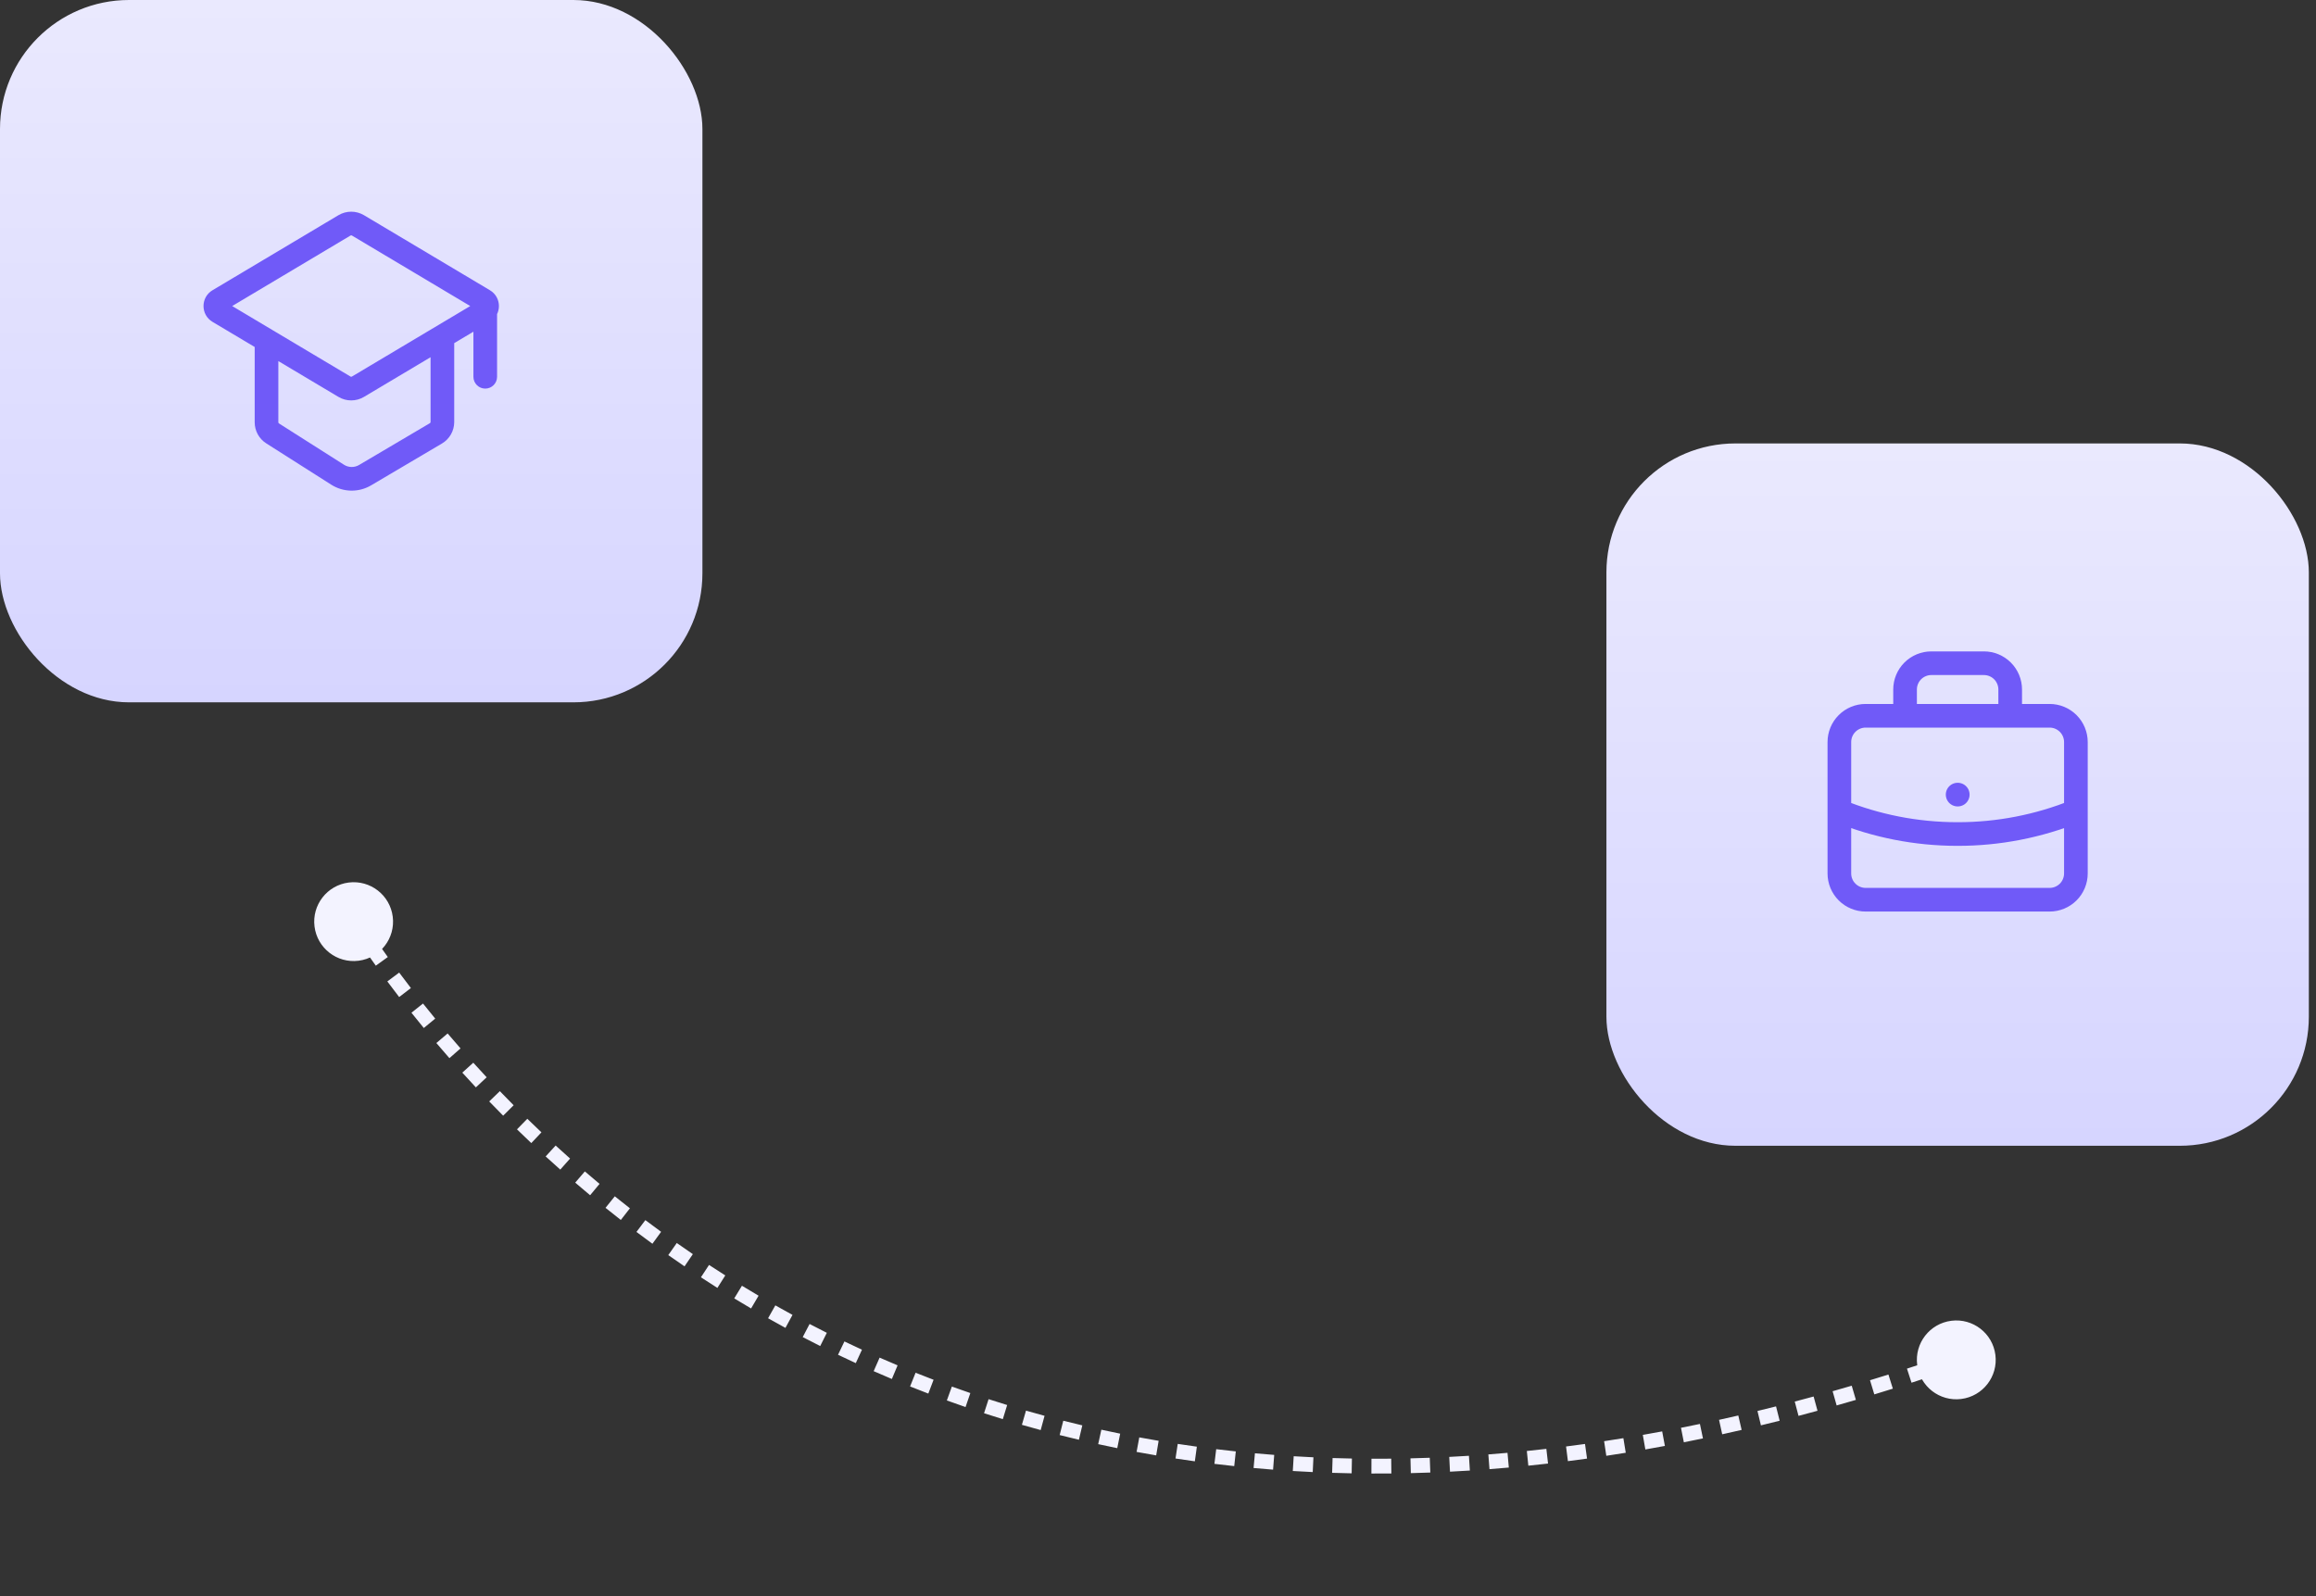 <svg width="235" height="162" viewBox="0 0 235 162" fill="none" xmlns="http://www.w3.org/2000/svg">
<rect x="0" y="0" width="235" height="162" fill="#333333" stroke="none"/>
<path d="M31.915 94.03C32.192 96.221 34.194 97.773 36.385 97.496C38.577 97.218 40.129 95.217 39.851 93.025C39.574 90.833 37.572 89.282 35.38 89.559C33.189 89.837 31.637 91.838 31.915 94.03ZM194.533 138.502C194.81 140.694 196.812 142.246 199.003 141.968C201.195 141.691 202.747 139.689 202.469 137.498C202.192 135.306 200.19 133.754 197.999 134.032C195.807 134.309 194.255 136.311 194.533 138.502ZM35.342 94.046C35.393 94.1 35.539 94.296 35.826 94.706L37.056 93.847C36.8 93.481 36.576 93.166 36.424 93.008L35.342 94.046ZM36.975 96.363C37.313 96.846 37.698 97.393 38.133 97.997L39.35 97.12C38.921 96.523 38.539 95.983 38.205 95.504L36.975 96.363ZM39.302 99.594C39.676 100.096 40.077 100.626 40.503 101.18L41.692 100.266C41.27 99.718 40.875 99.195 40.505 98.698L39.302 99.594ZM41.749 102.772C42.148 103.273 42.565 103.79 43.002 104.321L44.16 103.368C43.729 102.844 43.316 102.333 42.922 101.838L41.749 102.772ZM44.277 105.846C44.703 106.348 45.144 106.86 45.601 107.381L46.729 106.392C46.277 105.877 45.841 105.371 45.42 104.875L44.277 105.846ZM46.91 108.85C47.356 109.343 47.814 109.842 48.286 110.347L49.382 109.323C48.916 108.824 48.463 108.33 48.023 107.844L46.91 108.85ZM49.639 111.772C50.099 112.25 50.572 112.733 51.055 113.219L52.119 112.161C51.641 111.681 51.174 111.204 50.719 110.731L49.639 111.772ZM52.458 114.607C52.931 115.069 53.415 115.533 53.909 116L54.939 114.91C54.451 114.448 53.973 113.989 53.505 113.533L52.458 114.607ZM55.367 117.355C55.852 117.799 56.346 118.245 56.85 118.691L57.845 117.569C57.347 117.128 56.859 116.687 56.379 116.249L55.367 117.355ZM58.366 120.014C58.861 120.44 59.365 120.866 59.878 121.292L60.837 120.139C60.331 119.718 59.833 119.297 59.343 118.876L58.366 120.014ZM61.441 122.571C61.95 122.981 62.468 123.391 62.994 123.801L63.916 122.618C63.397 122.213 62.885 121.808 62.381 121.402L61.441 122.571ZM64.58 125.016C65.112 125.417 65.652 125.817 66.2 126.216L67.082 125.003C66.542 124.609 66.008 124.214 65.483 123.818L64.58 125.016ZM67.808 127.367C68.351 127.749 68.901 128.13 69.459 128.509L70.302 127.269C69.751 126.894 69.207 126.518 68.671 126.14L67.808 127.367ZM71.122 129.62C71.672 129.981 72.228 130.34 72.792 130.696L73.594 129.429C73.038 129.077 72.488 128.722 71.945 128.366L71.122 129.62ZM74.502 131.759C75.065 132.102 75.635 132.443 76.211 132.782L76.971 131.488C76.402 131.154 75.839 130.817 75.283 130.478L74.502 131.759ZM77.935 133.776C78.516 134.104 79.103 134.43 79.697 134.753L80.414 133.435C79.827 133.116 79.247 132.794 78.673 132.47L77.935 133.776ZM81.452 135.688C82.037 135.993 82.628 136.296 83.225 136.595L83.897 135.254C83.308 134.959 82.724 134.66 82.147 134.358L81.452 135.688ZM85.033 137.482C85.628 137.768 86.228 138.05 86.835 138.329L87.462 136.966C86.863 136.691 86.27 136.412 85.682 136.13L85.033 137.482ZM88.649 139.145C89.259 139.414 89.875 139.678 90.496 139.939L91.077 138.556C90.463 138.299 89.855 138.037 89.253 137.772L88.649 139.145ZM92.345 140.697C92.956 140.942 93.573 141.183 94.194 141.42L94.728 140.018C94.114 139.784 93.506 139.546 92.903 139.305L92.345 140.697ZM96.075 142.118C96.702 142.345 97.334 142.568 97.972 142.787L98.458 141.368C97.829 141.152 97.204 140.932 96.585 140.708L96.075 142.118ZM99.848 143.414C100.478 143.618 101.114 143.819 101.754 144.015L102.194 142.581C101.561 142.387 100.934 142.189 100.311 141.987L99.848 143.414ZM103.69 144.591C104.321 144.773 104.957 144.951 105.597 145.124L105.989 143.676C105.357 143.505 104.729 143.33 104.106 143.15L103.69 144.591ZM107.522 145.629C108.168 145.792 108.819 145.952 109.474 146.106L109.819 144.646C109.171 144.494 108.528 144.336 107.89 144.175L107.522 145.629ZM111.431 146.551C112.072 146.692 112.716 146.827 113.366 146.959L113.663 145.489C113.022 145.359 112.385 145.225 111.752 145.086L111.431 146.551ZM115.327 147.339C115.985 147.462 116.648 147.579 117.315 147.692L117.565 146.213C116.906 146.102 116.251 145.985 115.601 145.865L115.327 147.339ZM119.276 148.008C119.926 148.108 120.58 148.203 121.238 148.294L121.442 146.808C120.792 146.718 120.145 146.624 119.503 146.526L119.276 148.008ZM123.224 148.551C123.891 148.632 124.561 148.709 125.236 148.78L125.394 147.289C124.727 147.218 124.064 147.142 123.406 147.062L123.224 148.551ZM127.199 148.974C127.855 149.033 128.514 149.088 129.177 149.139L129.291 147.643C128.635 147.593 127.983 147.539 127.335 147.48L127.199 148.974ZM131.178 149.276C131.848 149.317 132.523 149.354 133.201 149.385L133.271 147.887C132.6 147.855 131.933 147.82 131.269 147.779L131.178 149.276ZM135.168 149.462C135.825 149.483 136.486 149.5 137.15 149.512L137.177 148.012C136.52 148 135.866 147.984 135.216 147.963L135.168 149.462ZM139.154 149.533C139.826 149.536 140.501 149.534 141.18 149.527L141.164 148.027C140.493 148.034 139.825 148.036 139.16 148.033L139.154 149.533ZM143.154 149.493C143.81 149.478 144.469 149.457 145.131 149.433L145.075 147.934C144.42 147.958 143.767 147.978 143.118 147.994L143.154 149.493ZM147.128 149.345C147.797 149.311 148.469 149.273 149.145 149.23L149.049 147.733C148.38 147.776 147.715 147.814 147.052 147.847L147.128 149.345ZM151.135 149.09C151.786 149.04 152.44 148.986 153.097 148.927L152.963 147.433C152.312 147.491 151.664 147.545 151.02 147.594L151.135 149.09ZM155.077 148.737C155.741 148.67 156.407 148.597 157.076 148.521L156.905 147.03C156.242 147.106 155.582 147.178 154.925 147.245L155.077 148.737ZM159.093 148.277C159.737 148.195 160.384 148.109 161.034 148.019L160.827 146.533C160.183 146.622 159.542 146.708 158.904 146.789L159.093 148.277ZM162.989 147.735C163.644 147.636 164.302 147.533 164.962 147.426L164.721 145.945C164.066 146.052 163.415 146.154 162.766 146.252L162.989 147.735ZM166.951 147.09C167.609 146.975 168.269 146.856 168.933 146.732L168.658 145.258C168 145.38 167.345 145.498 166.693 145.612L166.951 147.09ZM170.857 146.363C171.5 146.236 172.147 146.105 172.796 145.969L172.489 144.501C171.846 144.635 171.205 144.765 170.566 144.892L170.857 146.363ZM174.75 145.551C175.404 145.407 176.061 145.259 176.72 145.107L176.382 143.645C175.728 143.796 175.077 143.943 174.428 144.086L174.75 145.551ZM178.678 144.644C179.309 144.492 179.942 144.335 180.578 144.175L180.211 142.72C179.58 142.879 178.952 143.035 178.326 143.186L178.678 144.644ZM182.492 143.682C183.132 143.514 183.774 143.341 184.419 143.165L184.024 141.718C183.384 141.893 182.746 142.064 182.11 142.231L182.492 143.682ZM186.361 142.624C187.01 142.44 187.661 142.252 188.314 142.06L187.891 140.621C187.242 140.812 186.596 140.999 185.952 141.181L186.361 142.624ZM190.183 141.502C190.807 141.312 191.435 141.118 192.064 140.921L191.615 139.489C190.99 139.685 190.367 139.878 189.746 140.066L190.183 141.502ZM193.958 140.317C194.591 140.112 195.226 139.903 195.864 139.691L195.39 138.268C194.756 138.479 194.125 138.686 193.496 138.89L193.958 140.317ZM197.783 139.042C198.104 138.931 198.426 138.82 198.747 138.708L198.254 137.292C197.935 137.403 197.615 137.513 197.296 137.623L197.783 139.042Z" fill="#F3F3FF"/>
<rect width="71.273" height="71.273" rx="13.091" fill="url(#paint0_linear_12010_50318)"/>
<path d="M44.234 43.974L43.624 42.941L44.234 43.974ZM44.889 42.826L43.689 42.826L43.689 42.826L44.889 42.826ZM34.258 48.174L33.614 49.187L33.614 49.187L34.258 48.174ZM37.044 48.22L37.655 49.253L37.044 48.22ZM22.176 30.485L21.562 29.454L21.562 29.454L22.176 30.485ZM22.176 31.63L21.562 32.661L21.562 32.661L22.176 31.63ZM36.32 39.245L36.934 40.276L36.32 39.245ZM34.955 39.245L35.569 38.215L35.569 38.215L34.955 39.245ZM49.098 30.485L49.713 29.454L49.098 30.485ZM49.098 31.63L48.484 30.599L48.484 30.599L49.098 31.63ZM27.661 43.98L28.304 42.968L28.304 42.968L27.661 43.98ZM36.32 22.87L35.705 23.9L35.705 23.9L36.32 22.87ZM34.955 22.87L35.569 23.9L35.569 23.9L34.955 22.87ZM50.437 31.035C50.437 30.373 49.9 29.835 49.237 29.835C48.574 29.835 48.037 30.373 48.037 31.035H50.437ZM48.037 38.235C48.037 38.898 48.574 39.435 49.237 39.435C49.9 39.435 50.437 38.898 50.437 38.235H48.037ZM35.705 23.9L48.484 31.516L49.713 29.454L36.934 21.839L35.705 23.9ZM48.484 30.599L35.705 38.215L36.934 40.276L49.713 32.661L48.484 30.599ZM22.79 31.516L35.569 23.9L34.34 21.839L21.562 29.454L22.79 31.516ZM35.569 38.215L27.657 33.5L26.428 35.561L34.34 40.276L35.569 38.215ZM27.657 33.5L22.79 30.599L21.562 32.661L26.428 35.561L27.657 33.5ZM25.843 34.53V42.855H28.242V34.53H25.843ZM27.017 44.993L33.614 49.187L34.902 47.161L28.304 42.968L27.017 44.993ZM37.655 49.253L44.844 45.008L43.624 42.941L36.434 47.186L37.655 49.253ZM46.089 42.826L46.089 34.53L43.689 34.53L43.689 42.826L46.089 42.826ZM44.844 45.008C45.616 44.552 46.089 43.722 46.089 42.826L43.689 42.826C43.689 42.873 43.664 42.917 43.624 42.941L44.844 45.008ZM33.614 49.187C34.841 49.967 36.403 49.992 37.655 49.253L36.434 47.186C35.959 47.467 35.367 47.457 34.902 47.161L33.614 49.187ZM21.562 29.454C20.347 30.178 20.347 31.937 21.562 32.661L22.79 30.599C23.137 30.806 23.137 31.309 22.79 31.516L21.562 29.454ZM35.705 38.215C35.663 38.24 35.611 38.24 35.569 38.215L34.34 40.276C35.139 40.753 36.135 40.753 36.934 40.276L35.705 38.215ZM48.484 31.516C48.137 31.309 48.137 30.806 48.484 30.599L49.713 32.661C50.928 31.937 50.928 30.178 49.713 29.454L48.484 31.516ZM25.843 42.855C25.843 43.722 26.285 44.528 27.017 44.993L28.304 42.968C28.266 42.943 28.242 42.901 28.242 42.855H25.843ZM36.934 21.839C36.135 21.363 35.139 21.363 34.34 21.839L35.569 23.9C35.611 23.875 35.663 23.875 35.705 23.9L36.934 21.839ZM48.037 31.035V38.235H50.437V31.035H48.037Z" fill="#705AF8"/>
<rect x="163" y="45" width="71.273" height="71.273" rx="13.091" fill="url(#paint1_linear_12010_50318)"/>
<path d="M210.637 82.31C206.824 83.852 202.749 84.642 198.637 84.637C194.393 84.637 190.343 83.81 186.637 82.31M203.97 72.637V69.97C203.97 69.263 203.689 68.585 203.189 68.085C202.689 67.585 202.011 67.304 201.303 67.304H195.97C195.263 67.304 194.585 67.585 194.084 68.085C193.584 68.585 193.303 69.263 193.303 69.97V72.637M198.637 80.637H198.65M189.303 91.304H207.97C208.677 91.304 209.356 91.023 209.856 90.523C210.356 90.023 210.637 89.344 210.637 88.637V75.304C210.637 74.597 210.356 73.918 209.856 73.418C209.356 72.918 208.677 72.637 207.97 72.637H189.303C188.596 72.637 187.918 72.918 187.418 73.418C186.918 73.918 186.637 74.597 186.637 75.304V88.637C186.637 89.344 186.918 90.023 187.418 90.523C187.918 91.023 188.596 91.304 189.303 91.304Z" stroke="#705AF8" stroke-width="2.4" stroke-linecap="round" stroke-linejoin="round"/>
<defs>
<linearGradient id="paint0_linear_12010_50318" x1="35.636" y1="0" x2="35.636" y2="71.273" gradientUnits="userSpaceOnUse">
<stop stop-color="#EAE9FE"/>
<stop offset="1" stop-color="#D6D5FF"/>
</linearGradient>
<linearGradient id="paint1_linear_12010_50318" x1="198.636" y1="45" x2="198.636" y2="116.273" gradientUnits="userSpaceOnUse">
<stop stop-color="#EAE9FE"/>
<stop offset="1" stop-color="#D6D5FF"/>
</linearGradient>
</defs>
</svg>

